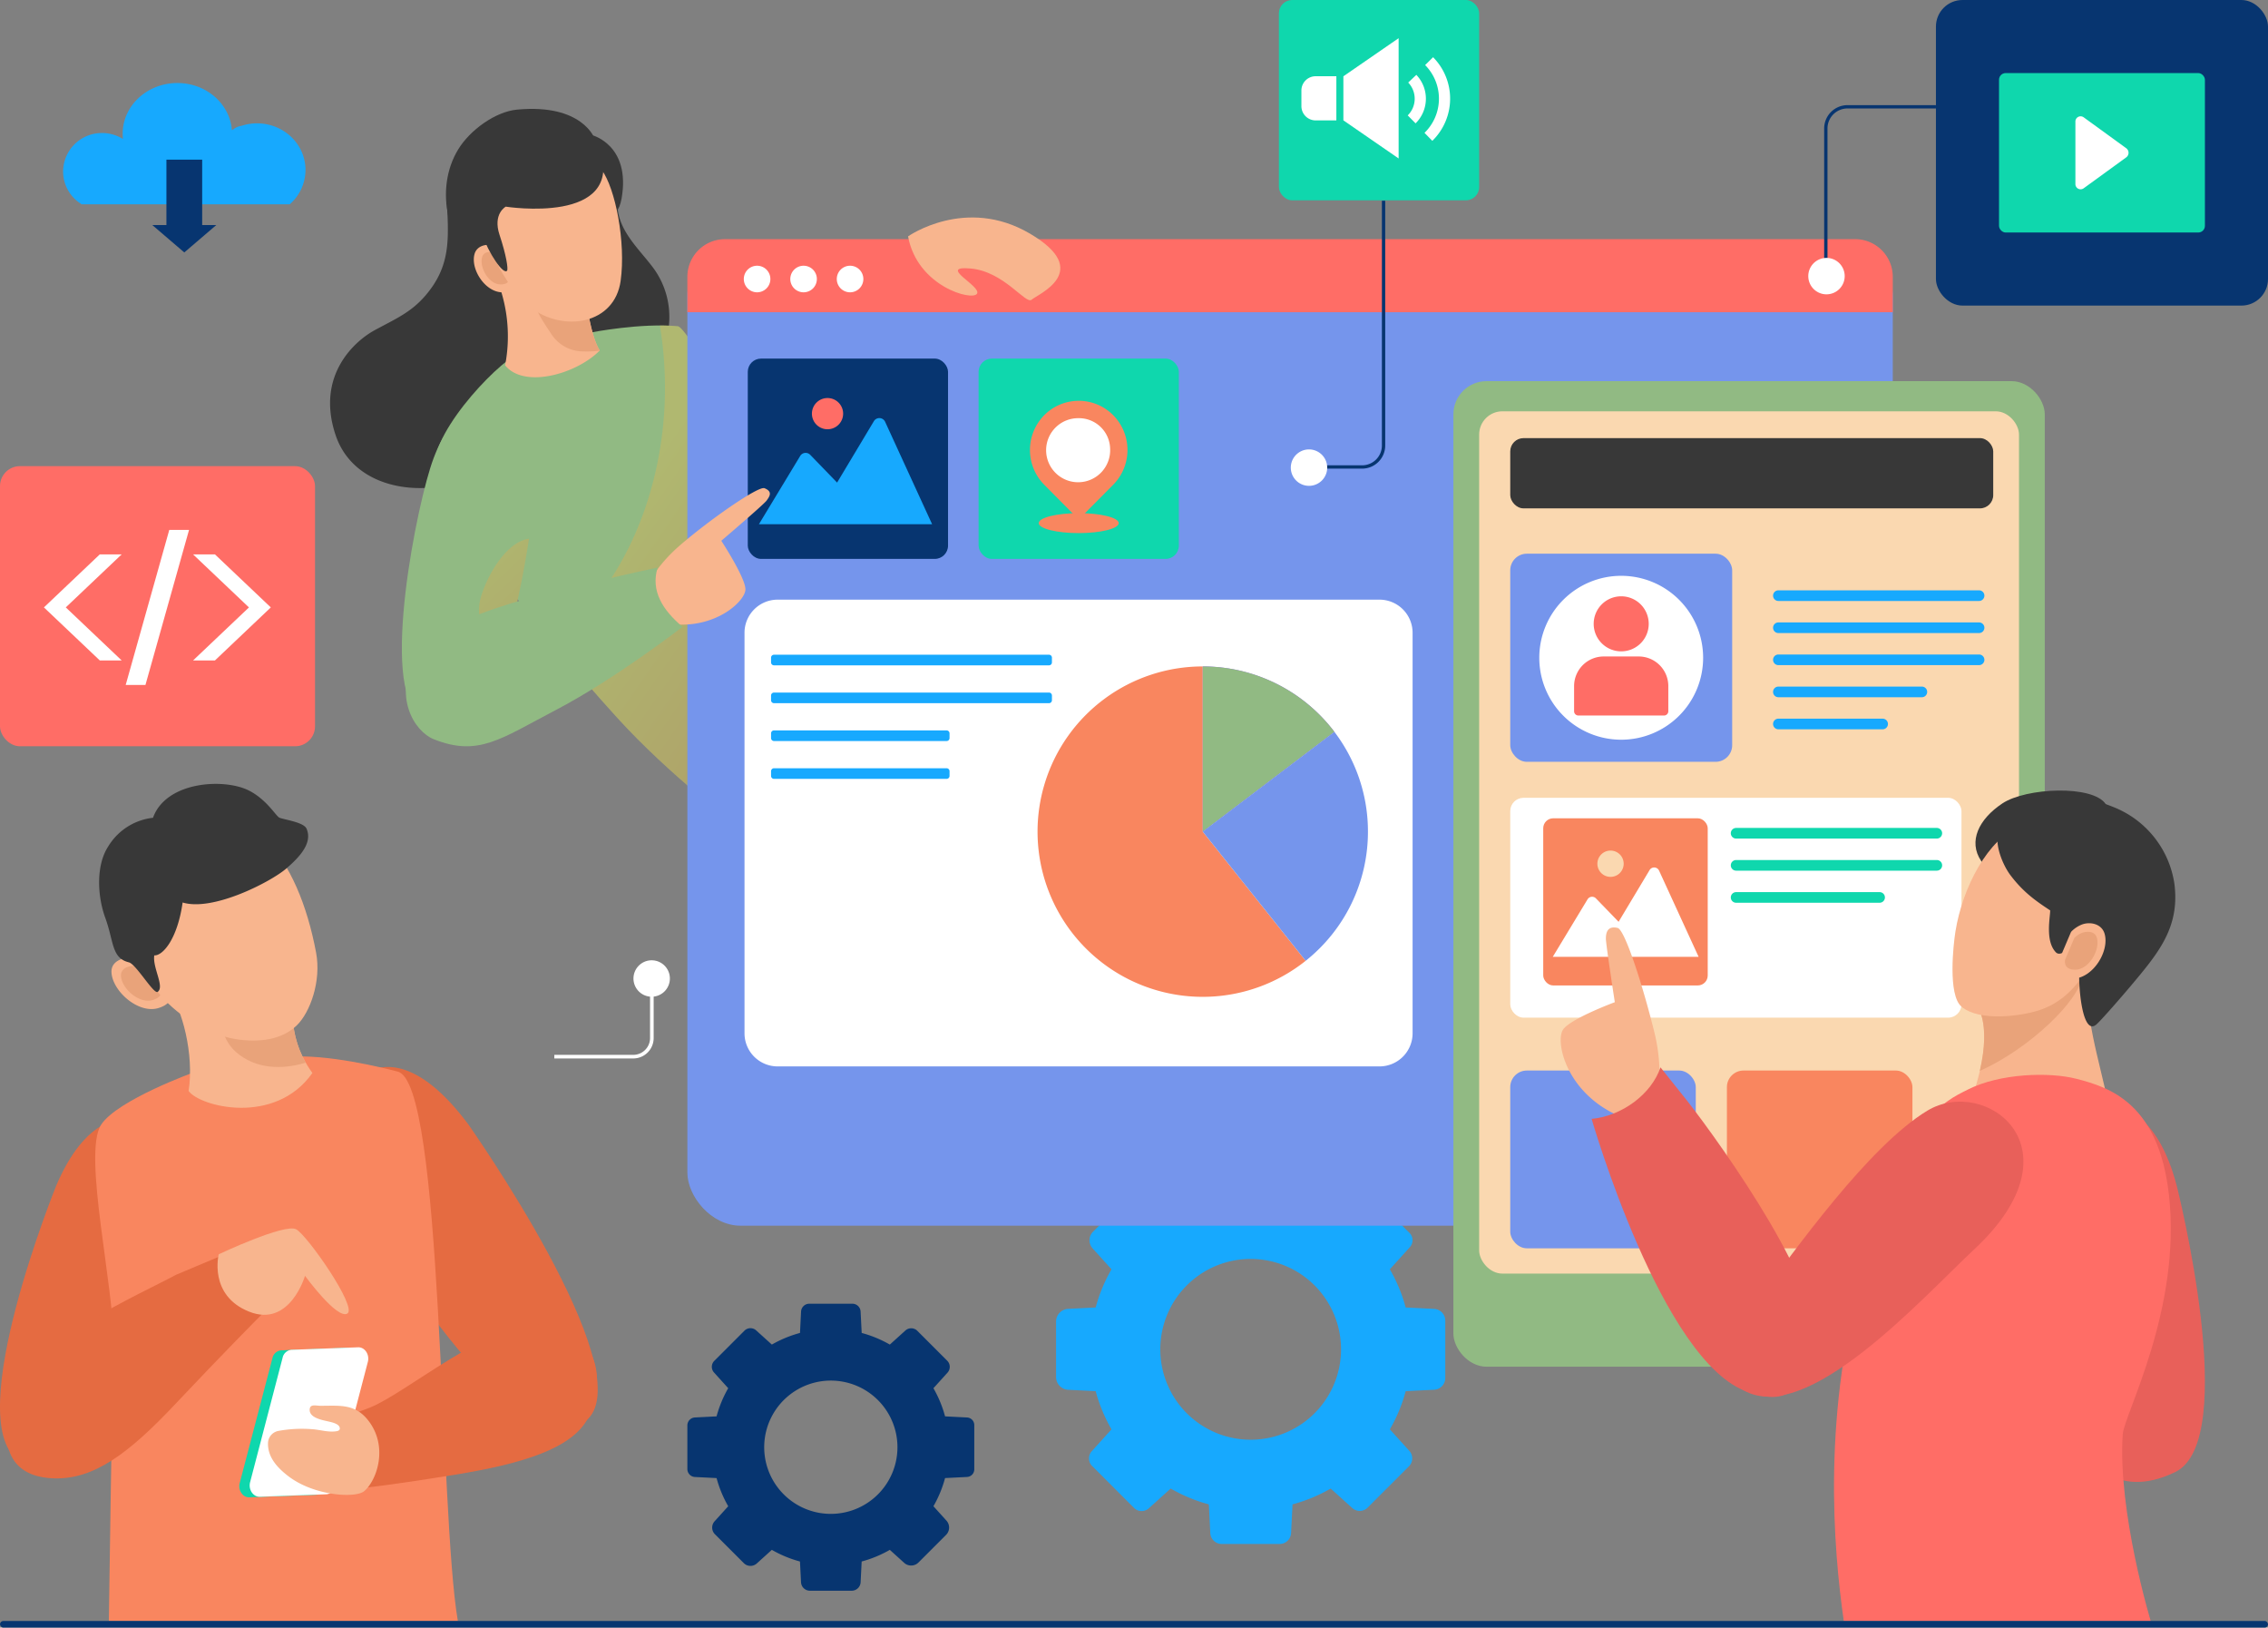 <svg xmlns="http://www.w3.org/2000/svg" xmlns:xlink="http://www.w3.org/1999/xlink" width="683" height="490" viewBox="0 0 683 490">
  <rect x="0" y="0" width="683" height="490" fill="#808080" stroke="none"/>
  <defs>
    <linearGradient id="linear-gradient" x1="0.21" y1="0.34" x2="0.685" y2="0.822" gradientUnits="objectBoundingBox">
      <stop offset="0" stop-color="#f9b546"/>
      <stop offset="1" stop-color="#f4642c"/>
    </linearGradient>
    <linearGradient id="linear-gradient-2" x1="0.234" y1="-0.197" x2="1.349" y2="2.079" xlink:href="#linear-gradient"/>
    <linearGradient id="linear-gradient-3" x1="0.457" y1="-1.691" x2="0.546" y2="3.203" gradientUnits="objectBoundingBox">
      <stop offset="0" stop-color="#b493f9"/>
      <stop offset="1" stop-color="#651aec"/>
    </linearGradient>
    <linearGradient id="linear-gradient-4" y1="0.5" x2="1" y2="0.5" gradientUnits="objectBoundingBox">
      <stop offset="0" stop-color="#23d0dc"/>
      <stop offset="1" stop-color="#2790f1"/>
    </linearGradient>
  </defs>
  <g id="Group_26339" data-name="Group 26339" transform="translate(-960 -2419)">
    <path id="Path_29013" data-name="Path 29013" d="M627.455,421.876V404.61a3.541,3.541,0,0,0-3.363-3.535l-8.562-.433a48.062,48.062,0,0,0-4.769-11.492l6.028-6.666a3.114,3.114,0,0,0-.111-4.29L603.9,365.411a3.117,3.117,0,0,0-4.29-.109l-6.669,6.028a48.022,48.022,0,0,0-11.49-4.768l-.4-7.914a4.226,4.226,0,0,0-4.221-4.011H560.866a4.222,4.222,0,0,0-4.216,4.011l-.4,7.914a47.963,47.963,0,0,0-11.489,4.767l-6.29-5.684a3.647,3.647,0,0,0-5.026.125l-12.065,12.063a3.644,3.644,0,0,0-.127,5.024l5.685,6.292a47.912,47.912,0,0,0-4.768,11.492l-8.277.419a3.839,3.839,0,0,0-3.646,3.835v16.693a3.839,3.839,0,0,0,3.646,3.836l8.277.419a47.912,47.912,0,0,0,4.768,11.492l-5.943,6.578a3.236,3.236,0,0,0,.112,4.463l12.609,12.611a3.241,3.241,0,0,0,4.464.114l6.577-5.943a48.033,48.033,0,0,0,11.492,4.767l.438,8.637a3.46,3.46,0,0,0,3.456,3.285h17.415a3.463,3.463,0,0,0,3.459-3.285l.436-8.639a48.016,48.016,0,0,0,11.49-4.765l6.5,5.868a3.357,3.357,0,0,0,4.625-.117l12.452-12.454a3.361,3.361,0,0,0,.117-4.627l-5.871-6.493a47.744,47.744,0,0,0,4.769-11.492l8.563-.433A3.539,3.539,0,0,0,627.455,421.876Zm-56.42,18.495a27.213,27.213,0,1,1,24.933-24.89A27.218,27.218,0,0,1,571.035,440.37Z" transform="translate(767.787 2411.98)" fill="#17a9fe"/>
    <path id="Path_29014" data-name="Path 29014" d="M403.337,383.732l-4.686,4.235a35.449,35.449,0,0,0-8.478-3.5l-.327-6.444a2.476,2.476,0,0,0-2.473-2.352H374.393a2.476,2.476,0,0,0-2.474,2.352l-.327,6.444a35.479,35.479,0,0,0-8.473,3.5l-4.731-4.274a2.555,2.555,0,0,0-3.517.089l-9.08,9.079a2.552,2.552,0,0,0-.088,3.515l4.276,4.729a35.387,35.387,0,0,0-3.507,8.476l-6.526.33a2.389,2.389,0,0,0-2.268,2.385v13.149a2.391,2.391,0,0,0,2.268,2.388l6.526.328a35.4,35.4,0,0,0,3.507,8.478l-4.1,4.53a2.832,2.832,0,0,0,.1,3.9l8.7,8.7a2.832,2.832,0,0,0,3.9.1l4.535-4.1a35.364,35.364,0,0,0,8.473,3.505l.317,6.244a2.686,2.686,0,0,0,2.684,2.552h12.58a2.687,2.687,0,0,0,2.684-2.552l.315-6.244a35.394,35.394,0,0,0,8.478-3.505l4.33,3.917a3.117,3.117,0,0,0,4.293-.109l8.319-8.322a3.112,3.112,0,0,0,.109-4.288l-3.917-4.333a35.339,35.339,0,0,0,3.505-8.478l6.618-.333a2.3,2.3,0,0,0,2.18-2.294V412.209a2.3,2.3,0,0,0-2.18-2.293l-6.618-.334a35.3,35.3,0,0,0-3.505-8.475l4.24-4.69a2.606,2.606,0,0,0-.092-3.594l-9-9A2.607,2.607,0,0,0,403.337,383.732Zm-9.483,19.837a20.063,20.063,0,1,1-25.974.023A20.064,20.064,0,0,1,393.854,403.569Z" transform="translate(829.321 2435.826)" fill="#073570"/>
    <path id="Path_29015" data-name="Path 29015" d="M373.461,155.379c-.356,8.239,6.132,13.822,10.6,19.739a24.774,24.774,0,0,1,4.972,16.558c-.377,7.815-6.86,16.375-15.262,15.974-4.849-.232-9.386.118-12.516-3.959-3.216-4.189-2.9-9.733-1.969-14.7C361.458,177.443,368.08,165.943,373.461,155.379Z" transform="translate(772.486 2324.296)" fill="#383838"/>
    <path id="Path_29016" data-name="Path 29016" d="M367.422,141.539s11.526,3.028,8.719,19c-2.661,15.141-20.76-6.228-20.76-6.228Z" transform="translate(771.05 2318.206)" fill="#383838"/>
    <path id="Path_29017" data-name="Path 29017" d="M344.021,155.676c.556,11.205,1.087,19.2-6.472,28.009-4.358,5.079-8.858,6.947-15.3,10.438-5.691,3.085-17.832,13.4-11.754,31.553,5.592,16.7,27.142,19.562,42.627,12.023,5.082-2.477,9.656-3.751,13.364-8.148a50.964,50.964,0,0,0,7.976-11.794c4.255-9.582,7.228-21.766,5.237-32.28-2.147-11.355-9.046-20.293-19.043-25.914a33.326,33.326,0,0,0-8.914-3.446A15.439,15.439,0,0,0,344.021,155.676Z" transform="translate(750.566 2324.293)" fill="#383838"/>
    <path id="Path_29018" data-name="Path 29018" d="M377.867,145.011s-3.63-10.648-23.4-8.781c-6.522.616-14.18,6.165-17.718,11.986-7.19,11.834-3.734,29.211,9.357,39.149,3.583,5.916,7.785,5.449,8.1,4.513s-3.892-38.926-3.892-38.926Z" transform="translate(761.229 2315.772)" fill="#383838"/>
    <path id="Path_29019" data-name="Path 29019" d="M377.994,183.372s14.991-2.932,26.048-1.842c4.69.461,64.727,107.252,64.727,107.252l-47.444,42.65s-19.351-14.262-35.491-31.962c-26.223-28.758-55.04-67.209-55.3-74.922-.415-12.456,21.614-34.43,26.595-35.26S377.994,183.372,377.994,183.372Z" transform="translate(760.113 2335.697)" fill="#91ba83"/>
    <path id="Path_29020" data-name="Path 29020" d="M393.136,181.53c-1.741-.173-3.577-.243-5.439-.243a114.761,114.761,0,0,1,1.24,27.066c-1.908,26.288-13.122,52.778-33.622,68.43,6.377,7.747,13.076,15.518,19.614,22.688,16.14,17.7,35.491,31.962,35.491,31.962l47.444-42.65S397.826,181.991,393.136,181.53Z" transform="translate(771.02 2335.697)" opacity="0.3" fill="url(#linear-gradient)" style="mix-blend-mode: multiply;isolation: isolate"/>
    <path id="Path_29021" data-name="Path 29021" d="M342.7,170.76a46.129,46.129,0,0,1,3.946,29.167c5.76,7.163,21.643,2.545,28.493-4.463-3.193-5.06-4.516-18.686-4.516-18.686l-23.51-10.587Z" transform="translate(765.467 2329.054)" fill="#f8b58e"/>
    <path id="Path_29022" data-name="Path 29022" d="M351.563,179.233c1.066,3.733,3.316,6.973,5.438,10.173a11.441,11.441,0,0,0,9.784,5.345,30.427,30.427,0,0,0,4.78-.207c.026-.025.053-.05.079-.073-3.193-5.06-4.516-18.686-4.516-18.686l-16.286-7.334A27.923,27.923,0,0,0,351.563,179.233Z" transform="translate(768.957 2330.048)" fill="#e9a37a" style="mix-blend-mode: multiply;isolation: isolate"/>
    <path id="Path_29023" data-name="Path 29023" d="M347.873,166.655a8.04,8.04,0,0,0-2.86-1.911c-2.149-.772-5.137-.124-5.88,2.373-1.323,4.437,2.979,11.369,8.116,11.6s4.126-3.816,4.126-3.816Z" transform="translate(763.793 2328.281)" fill="#f8b58e"/>
    <path id="Path_29024" data-name="Path 29024" d="M346.487,167.509a5.456,5.456,0,0,0-1.938-1.29c-1.453-.524-3.358-.454-3.861,1.237-.9,3.007,1.9,8.067,5.377,8.224s2.794-2.582,2.794-2.582Z" transform="translate(764.509 2328.939)" fill="#e9a37a" style="mix-blend-mode: multiply;isolation: isolate"/>
    <path id="Path_29025" data-name="Path 29025" d="M376.6,150.545c4.048,5.4,7.317,21.748,5.684,33.4-1.823,13-17.039,15.617-27.208,7.979-5.788-4.348-19.268-23.471-12.418-37.953S372.558,145.147,376.6,150.545Z" transform="translate(764.618 2319.632)" fill="#f8b58e"/>
    <path id="Path_29026" data-name="Path 29026" d="M332.377,216.681c-5.492,17.641-15.806,73.588-.533,74.975,10.086.916,16.156-7.393,19.307-12.767,7.4-12.611,11.7-44,13.593-60.3C366.574,202.819,342.686,183.582,332.377,216.681Z" transform="translate(757.172 2343.277)" fill="#91ba83"/>
    <path id="Path_29027" data-name="Path 29027" d="M340.671,243.008c-2.307,7.408,1.342,12.747,6.947,15.786,3.207-9.14,5.655-21.566,7.431-32.935C347.94,226.9,342.51,237.1,340.671,243.008Z" transform="translate(764.268 2355.311)" opacity="0.3" fill="url(#linear-gradient-2)" style="mix-blend-mode: multiply;isolation: isolate"/>
    <path id="Path_29028" data-name="Path 29028" d="M348.624,164.087s-3.985,2.147-1.858,8.529c2.032,6.1,2.641,10.259,2.258,10.744-1.066,1.352-5.484-5.016-7.655-11.261-2.075-5.97-6.047-16.219,2.6-25.174s29.3-11.71,33.007-.387C384.583,169.761,348.624,164.087,348.624,164.087Z" transform="translate(763.679 2317.126)" fill="#383838"/>
    <rect id="Rectangle_9880" data-name="Rectangle 9880" width="363" height="296" rx="16" transform="translate(1167 2492)" fill="#7595ec"/>
    <path id="Rectangle_9882" data-name="Rectangle 9882" d="M9.971,0H191.218a9.972,9.972,0,0,1,9.972,9.972V130.547a9.971,9.971,0,0,1-9.971,9.971H9.971A9.971,9.971,0,0,1,0,130.547V9.971A9.971,9.971,0,0,1,9.971,0Z" transform="translate(1184.207 2599.531)" fill="#fff"/>
    <g id="Group_26277" data-name="Group 26277" transform="translate(1272.481 2619.633)">
      <path id="Path_29030" data-name="Path 29030" d="M506.7,252.568a49.736,49.736,0,1,0,30.986,88.622L506.7,302.3Z" transform="translate(-456.967 -252.568)" fill="#f9865f"/>
      <path id="Path_29031" data-name="Path 29031" d="M531.139,272.268a49.657,49.657,0,0,0-39.636-19.7V302.3Z" transform="translate(-441.769 -252.568)" fill="url(#linear-gradient-3)"/>
      <path id="Path_29032" data-name="Path 29032" d="M531.139,272.268a49.657,49.657,0,0,0-39.636-19.7V302.3Z" transform="translate(-441.769 -252.568)" fill="#91ba83"/>
      <path id="Path_29033" data-name="Path 29033" d="M541.24,296.283a49.51,49.51,0,0,0-10.1-30.035L491.5,296.283l30.986,38.887A49.622,49.622,0,0,0,541.24,296.283Z" transform="translate(-441.769 -246.548)" fill="#7595ec"/>
    </g>
    <g id="Group_26281" data-name="Group 26281" transform="translate(1191.157 2616.11)">
      <g id="Group_26280" data-name="Group 26280" transform="translate(1.044)">
        <path id="Rectangle_9887" data-name="Rectangle 9887" d="M.884,0H83.7a.885.885,0,0,1,.885.885V2.311a.884.884,0,0,1-.884.884H.886A.886.886,0,0,1,0,2.309V.884A.884.884,0,0,1,.884,0Z" fill="#17a9fe"/>
        <path id="Rectangle_9888" data-name="Rectangle 9888" d="M.884,0H83.7a.885.885,0,0,1,.885.885V2.313a.884.884,0,0,1-.884.884H.886A.886.886,0,0,1,0,2.311V.884A.884.884,0,0,1,.884,0Z" transform="translate(0 11.391)" fill="#17a9fe"/>
        <path id="Rectangle_9889" data-name="Rectangle 9889" d="M.884,0H52.865a.885.885,0,0,1,.885.885V2.313a.884.884,0,0,1-.884.884H.885A.885.885,0,0,1,0,2.312V.884A.884.884,0,0,1,.884,0Z" transform="translate(0 22.783)" fill="#17a9fe"/>
        <path id="Rectangle_9890" data-name="Rectangle 9890" d="M.884,0H52.865a.885.885,0,0,1,.885.885V2.311a.884.884,0,0,1-.884.884H.885A.885.885,0,0,1,0,2.31V.884A.884.884,0,0,1,.884,0Z" transform="translate(0 34.176)" fill="#17a9fe"/>
      </g>
    </g>
    <path id="Path_29108" data-name="Path 29108" d="M11.371,0H351.629A11.334,11.334,0,0,1,363,11.3V22H0V11.3A11.334,11.334,0,0,1,11.371,0Z" transform="translate(1167 2491)" fill="#ff6d66"/>
    <path id="Path_29034" data-name="Path 29034" d="M640.865,393H592.136a3.6,3.6,0,0,1-3.6-3.6h0a3.6,3.6,0,0,1,3.6-3.6h48.729a3.6,3.6,0,0,1,3.6,3.6h0A3.6,3.6,0,0,1,640.865,393Z" transform="translate(873.157 2425.693)" fill="#fff"/>
    <path id="Path_29035" data-name="Path 29035" d="M429.862,164.4s17.317-12.217,36.685-.844,2.317,18.293.542,19.893-8.267-8.488-18.4-9.378,3.255,5.223,1.95,7.562S432.628,179.516,429.862,164.4Z" transform="translate(803.597 2325.763)" fill="#f8b58e"/>
    <path id="Path_29036" data-name="Path 29036" d="M672.651,240.743H612.214a1.6,1.6,0,0,1-1.6-1.6h0a1.6,1.6,0,0,1,1.6-1.6h60.438a1.6,1.6,0,0,1,1.6,1.6h0A1.6,1.6,0,0,1,672.651,240.743Z" transform="translate(882.753 2360.453)" fill="url(#linear-gradient-4)"/>
    <path id="Path_29037" data-name="Path 29037" d="M672.651,247.452H612.214a1.6,1.6,0,0,1-1.6-1.6h0a1.6,1.6,0,0,1,1.6-1.6h60.438a1.6,1.6,0,0,1,1.6,1.6h0A1.6,1.6,0,0,1,672.651,247.452Z" transform="translate(882.753 2363.404)" fill="url(#linear-gradient-4)"/>
    <path id="Path_29038" data-name="Path 29038" d="M672.651,254.158H612.214a1.6,1.6,0,0,1-1.6-1.6h0a1.6,1.6,0,0,1,1.6-1.6h60.438a1.6,1.6,0,0,1,1.6,1.6h0A1.6,1.6,0,0,1,672.651,254.158Z" transform="translate(882.753 2366.356)" fill="url(#linear-gradient-4)"/>
    <path id="Path_29039" data-name="Path 29039" d="M655.421,260.868H612.214a1.6,1.6,0,0,1-1.6-1.6h0a1.6,1.6,0,0,1,1.6-1.6h43.207a1.6,1.6,0,0,1,1.6,1.6h0A1.6,1.6,0,0,1,655.421,260.868Z" transform="translate(882.753 2369.309)" fill="url(#linear-gradient-4)"/>
    <path id="Path_29040" data-name="Path 29040" d="M643.607,267.573H612.214a1.6,1.6,0,0,1-1.6-1.6h0a1.6,1.6,0,0,1,1.6-1.6h31.393a1.6,1.6,0,0,1,1.6,1.6h0A1.6,1.6,0,0,1,643.607,267.573Z" transform="translate(882.753 2372.26)" fill="url(#linear-gradient-4)"/>
    <g id="Group_26285" data-name="Group 26285" transform="translate(1181.795 2526.953)">
      <rect id="Rectangle_9893" data-name="Rectangle 9893" width="60.308" height="60.309" rx="4" transform="translate(3.395)" fill="#073570"/>
      <path id="Path_29044" data-name="Path 29044" d="M398.658,232.6h52.15l-14.15-30.834a1.915,1.915,0,0,0-3.383-.184l-11.081,18.487-8.094-8.364a1.914,1.914,0,0,0-3.013.341Z" transform="translate(-391.904 -182.736)" fill="#17a9fe"/>
      <path id="Path_29045" data-name="Path 29045" d="M419.138,201.158a4.7,4.7,0,1,1-4.7-4.7A4.7,4.7,0,0,1,419.138,201.158Z" transform="translate(-387.027 -184.58)" fill="#ff6d66"/>
    </g>
    <g id="Group_26287" data-name="Group 26287" transform="translate(1251.306 2526.953)">
      <rect id="Rectangle_9895" data-name="Rectangle 9895" width="60.309" height="60.309" rx="4" transform="translate(3.393)" fill="#0fd7ad"/>
      <path id="Path_29046" data-name="Path 29046" d="M481.255,223.529c0,1.658-5.392,3-12.042,3s-12.043-1.344-12.043-3,5.392-3,12.043-3S481.255,221.871,481.255,223.529Z" transform="translate(-435.666 -173.99)" fill="#f9865f"/>
      <g id="Group_26286" data-name="Group 26286" transform="translate(18.862 12.712)">
        <path id="Path_29047" data-name="Path 29047" d="M480.406,222.311,470.02,232.777l-10.384-10.466a14.893,14.893,0,0,1,0-20.938h0a14.606,14.606,0,0,1,20.77,0h0A14.893,14.893,0,0,1,480.406,222.311Z" transform="translate(-455.336 -197.038)" fill="#f9865f"/>
        <path id="Path_29048" data-name="Path 29048" d="M477.985,209.825a9.643,9.643,0,1,1-9.631-9.154A9.4,9.4,0,0,1,477.985,209.825Z" transform="translate(-453.844 -195.439)" fill="#fff"/>
      </g>
    </g>
    <path id="Path_29049" data-name="Path 29049" d="M378.291,239.709a46.6,46.6,0,0,1,6.68-7.115c8.91-7.734,23.69-18.015,25.539-17.273,2.608,1.047,1.476,2.527.657,3.7s-13.66,12.128-13.66,12.128,7.288,11.14,7.262,14.638-8.993,12.022-22.456,10.416S378.291,239.709,378.291,239.709Z" transform="translate(779.715 2350.656)" fill="#f8b58e"/>
    <path id="Path_29050" data-name="Path 29050" d="M333.1,283.585c-5.96-2.37-12.364-13.021-5.371-25.336,7.236-12.737,48.263-20.671,58.684-23.191,5.256-1.272,14.085-3.158,14.085-3.158-2.114,7,1.444,12.706,7.5,17.836,0,0-20.067,15.61-38.31,25.135C353.241,283.46,346.533,288.927,333.1,283.585Z" transform="translate(757.539 2357.969)" fill="#91ba83"/>
    <g id="Group_26291" data-name="Group 26291" transform="translate(1348.719 2479.438)">
      <path id="Path_29051" data-name="Path 29051" d="M536.174,155.214V228.9a6.462,6.462,0,0,1-6.461,6.461H513.984" transform="translate(-508.24 -155.214)" fill="none" stroke="#073570" stroke-miterlimit="10" stroke-width="1"/>
      <path id="Path_29052" data-name="Path 29052" d="M520.96,212.684a5.482,5.482,0,1,1-5.481-5.484A5.482,5.482,0,0,1,520.96,212.684Z" transform="translate(-509.995 -132.338)" fill="#fff"/>
    </g>
    <g id="Group_26336" data-name="Group 26336" transform="translate(-2.737)">
      <rect id="Rectangle_9897" data-name="Rectangle 9897" width="60.308" height="60.308" rx="4" transform="translate(1347.871 2419)" fill="#0fd7ad"/>
      <path id="Rectangle_9898" data-name="Rectangle 9898" d="M4.293,0h6.234a0,0,0,0,1,0,0V13.3a0,0,0,0,1,0,0H4.295A4.295,4.295,0,0,1,0,9V4.293A4.293,4.293,0,0,1,4.293,0Z" transform="translate(1354.65 2441.951)" fill="#fff"/>
      <path id="Path_29053" data-name="Path 29053" d="M539.528,157.437l-16.636-11.473V132.7l16.636-11.471Z" transform="translate(844.4 2309.268)" fill="#fff"/>
      <g id="Group_26295" data-name="Group 26295" transform="translate(1386.664 2436.229)">
        <g id="Group_26293" data-name="Group 26293" transform="translate(5.059)">
          <path id="Path_29054" data-name="Path 29054" d="M542.21,150.383l-2.353-2.409a14.361,14.361,0,0,0,.189-20.4l2.395-2.369a17.729,17.729,0,0,1-.23,25.174Z" transform="translate(-539.857 -125.209)" fill="#fff"/>
        </g>
        <g id="Group_26294" data-name="Group 26294" transform="translate(0 5.307)">
          <path id="Path_29055" data-name="Path 29055" d="M538.711,143.492l-2.367-2.395a7.043,7.043,0,0,0,.151-9.889l2.447-2.314a10.409,10.409,0,0,1-.23,14.6Z" transform="translate(-536.344 -128.894)" fill="#fff"/>
        </g>
      </g>
    </g>
    <rect id="Rectangle_9899" data-name="Rectangle 9899" width="178.095" height="296.715" rx="10" transform="translate(1397.682 2533.746)" fill="#91ba83"/>
    <rect id="Rectangle_9900" data-name="Rectangle 9900" width="162.575" height="259.602" rx="7" transform="translate(1405.441 2542.826)" fill="#fad8b0"/>
    <rect id="Rectangle_9902" data-name="Rectangle 9902" width="55.87" height="53.52" rx="5" transform="translate(1414.805 2741.293)" fill="#7595ec"/>
    <rect id="Rectangle_9904" data-name="Rectangle 9904" width="55.869" height="53.52" rx="5" transform="translate(1480.053 2741.293)" fill="#f9865f"/>
    <rect id="Rectangle_9906" data-name="Rectangle 9906" width="135.888" height="66.182" rx="4" transform="translate(1414.805 2659.187)" fill="#fff"/>
    <g id="Group_26300" data-name="Group 26300" transform="translate(1481.228 2668.259)">
      <g id="Group_26299" data-name="Group 26299">
        <path id="Path_29056" data-name="Path 29056" d="M664.223,289.533h-60.44a1.6,1.6,0,0,1-1.6-1.6h0a1.6,1.6,0,0,1,1.6-1.6h60.44a1.6,1.6,0,0,1,1.6,1.6h0A1.6,1.6,0,0,1,664.223,289.533Z" transform="translate(-602.184 -286.335)" fill="#0fd7ad"/>
        <path id="Path_29057" data-name="Path 29057" d="M664.223,296.241h-60.44a1.6,1.6,0,0,1-1.6-1.6h0a1.6,1.6,0,0,1,1.6-1.6h60.44a1.6,1.6,0,0,1,1.6,1.6h0A1.6,1.6,0,0,1,664.223,296.241Z" transform="translate(-602.184 -283.383)" fill="#0fd7ad"/>
        <path id="Path_29058" data-name="Path 29058" d="M646.993,302.951h-43.21a1.6,1.6,0,0,1-1.6-1.6h0a1.6,1.6,0,0,1,1.6-1.6h43.21a1.6,1.6,0,0,1,1.6,1.6h0A1.6,1.6,0,0,1,646.993,302.951Z" transform="translate(-602.184 -280.431)" fill="#0fd7ad"/>
      </g>
    </g>
    <g id="Group_26302" data-name="Group 26302" transform="translate(1424.738 2665.354)">
      <rect id="Rectangle_9907" data-name="Rectangle 9907" width="49.538" height="50.323" rx="3" fill="#f9865f"/>
      <path id="Path_29059" data-name="Path 29059" d="M564.95,321.509h43.926l-11.916-25.971a1.614,1.614,0,0,0-2.85-.157l-9.336,15.574-6.819-7.045a1.608,1.608,0,0,0-2.534.287Z" transform="translate(-562.08 -279.794)" fill="#fff"/>
      <path id="Path_29060" data-name="Path 29060" d="M582.2,295.025a3.959,3.959,0,1,1-3.959-3.959A3.96,3.96,0,0,1,582.2,295.025Z" transform="translate(-557.972 -281.348)" fill="#fad8b0"/>
    </g>
    <rect id="Rectangle_9909" data-name="Rectangle 9909" width="145.448" height="21.152" rx="4" transform="translate(1414.805 2550.898)" fill="#383838"/>
    <g id="Group_26305" data-name="Group 26305" transform="translate(1493.953 2596.726)">
      <path id="Path_29061" data-name="Path 29061" d="M673.06,239.858H612.622a1.6,1.6,0,0,1-1.6-1.6h0a1.6,1.6,0,0,1,1.6-1.6H673.06a1.6,1.6,0,0,1,1.6,1.6h0A1.6,1.6,0,0,1,673.06,239.858Z" transform="translate(-611.021 -236.661)" fill="#17a9fe"/>
      <path id="Path_29062" data-name="Path 29062" d="M673.06,246.568H612.622a1.6,1.6,0,0,1-1.6-1.6h0a1.6,1.6,0,0,1,1.6-1.6H673.06a1.6,1.6,0,0,1,1.6,1.6h0A1.6,1.6,0,0,1,673.06,246.568Z" transform="translate(-611.021 -233.71)" fill="#17a9fe"/>
      <path id="Path_29063" data-name="Path 29063" d="M673.06,253.274H612.622a1.6,1.6,0,0,1-1.6-1.6h0a1.6,1.6,0,0,1,1.6-1.6H673.06a1.6,1.6,0,0,1,1.6,1.6h0A1.6,1.6,0,0,1,673.06,253.274Z" transform="translate(-611.021 -230.758)" fill="#17a9fe"/>
      <path id="Path_29064" data-name="Path 29064" d="M655.83,259.984H612.622a1.6,1.6,0,0,1-1.6-1.6h0a1.6,1.6,0,0,1,1.6-1.6H655.83a1.6,1.6,0,0,1,1.6,1.6h0A1.6,1.6,0,0,1,655.83,259.984Z" transform="translate(-611.021 -227.806)" fill="#17a9fe"/>
      <path id="Path_29065" data-name="Path 29065" d="M644.017,266.689H612.622a1.6,1.6,0,0,1-1.6-1.6h0a1.6,1.6,0,0,1,1.6-1.6h31.395a1.6,1.6,0,0,1,1.6,1.6h0A1.6,1.6,0,0,1,644.017,266.689Z" transform="translate(-611.021 -224.854)" fill="#17a9fe"/>
    </g>
    <rect id="Rectangle_9911" data-name="Rectangle 9911" width="66.834" height="62.655" rx="5" transform="translate(1414.805 2585.696)" fill="#7595ec"/>
    <g id="Group_26308" data-name="Group 26308" transform="translate(1423.549 2592.353)">
      <path id="Path_29066" data-name="Path 29066" d="M611.473,258.295a24.671,24.671,0,1,1-24.67-24.671A24.67,24.67,0,0,1,611.473,258.295Z" transform="translate(-562.131 -233.624)" fill="#fff"/>
      <g id="Group_26307" data-name="Group 26307" transform="translate(10.485 6.168)">
        <g id="Group_26306" data-name="Group 26306">
          <path id="Path_29067" data-name="Path 29067" d="M590.083,246.195a8.287,8.287,0,1,1-8.286-8.288A8.288,8.288,0,0,1,590.083,246.195Z" transform="translate(-567.609 -237.907)" fill="#ff6d66"/>
          <path id="Rectangle_9912" data-name="Rectangle 9912" d="M8.911,0h10.55a8.911,8.911,0,0,1,8.911,8.911v7.577a1.283,1.283,0,0,1-1.283,1.283H1.286A1.286,1.286,0,0,1,0,16.485V8.911A8.911,8.911,0,0,1,8.911,0Z" transform="translate(0 18.116)" fill="#ff6d66"/>
        </g>
      </g>
    </g>
    <g id="Group_26311" data-name="Group 26311" transform="translate(1150.766 2708.104)">
      <path id="Path_29068" data-name="Path 29068" d="M383.245,319.489a5.482,5.482,0,1,1-5.481-5.484A5.482,5.482,0,0,1,383.245,319.489Z" transform="translate(-372.28 -314.005)" fill="#fff"/>
    </g>
    <g id="Group_26314" data-name="Group 26314" transform="translate(960 2559.34)">
      <rect id="Rectangle_9914" data-name="Rectangle 9914" width="94.87" height="84.329" rx="6" fill="#ff6d66"/>
      <g id="Group_26313" data-name="Group 26313" transform="translate(13.223 19.185)">
        <g id="Group_26312" data-name="Group 26312" transform="translate(0 7.375)">
          <path id="Path_29069" data-name="Path 29069" d="M322.35,323.679h-6.586l-16.821,15.96h-.009l.006.006-.006,0h.009l16.821,15.961h6.586l-16.824-15.966Z" transform="translate(-298.935 -323.679)" fill="#fff"/>
          <path id="Path_29070" data-name="Path 29070" d="M330.131,355.61h6.586l16.819-15.961h.008l0,0,0-.006h-.008l-16.819-15.96h-6.586l16.824,15.966Z" transform="translate(-285.208 -323.679)" fill="#fff"/>
        </g>
        <path id="Path_29071" data-name="Path 29071" d="M321.989,365.237h-5.95l13.128-46.679h5.951Z" transform="translate(-291.409 -318.558)" fill="#fff"/>
      </g>
    </g>
    <g id="Group_26335" data-name="Group 26335" transform="translate(-77 18)">
      <rect id="Rectangle_9916" data-name="Rectangle 9916" width="100" height="92" rx="8" transform="translate(1620 2401)" fill="#073570"/>
      <g id="Group_26316" data-name="Group 26316" transform="translate(1639 2423)">
        <rect id="Rectangle_9917" data-name="Rectangle 9917" width="62" height="48" rx="2" fill="#0fd7ad"/>
        <path id="Path_29072" data-name="Path 29072" d="M650.849,154.562v-9.339a1.566,1.566,0,0,1,2.458-1.365l12.861,9.338a1.712,1.712,0,0,1,0,2.733l-12.861,9.339a1.567,1.567,0,0,1-2.458-1.365Z" transform="translate(-627.848 -130.562)" fill="#fff"/>
      </g>
    </g>
    <g id="Group_26338" data-name="Group 26338" transform="translate(34.49 -23.063)">
      <path id="Path_29073" data-name="Path 29073" d="M631.261,151.589H604.632a6.527,6.527,0,0,0-6.528,6.526V202.76" transform="translate(877.248 2322.628)" fill="none" stroke="#073570" stroke-miterlimit="10" stroke-width="1"/>
      <path id="Path_29074" data-name="Path 29074" d="M605.4,188.662a5.482,5.482,0,1,1-5.482-5.482A5.482,5.482,0,0,1,605.4,188.662Z" transform="translate(875.633 2336.529)" fill="#fff"/>
    </g>
    <g id="Group_26333" data-name="Group 26333" transform="translate(398.469 -382.426)">
      <path id="Path_29075" data-name="Path 29075" d="M396.509,367.928s-28.427,70.087-11.581,82.462c15.933,11.706,26.693-.408,30.832-6.806,9.713-15.027,15.78-49.286,21.257-68.534S413.4,328.088,396.509,367.928Z" transform="translate(181.938 2790.483)" fill="#e56b41"/>
      <path id="Path_29076" data-name="Path 29076" d="M490.2,354.158s51.839,73.471,35.909,88.749c-18.666,17.9-61.189-50.677-72.808-70.5S460.765,314.541,490.2,354.158Z" transform="translate(212.386 2785.805)" fill="#e56b41"/>
      <path id="Path_29077" data-name="Path 29077" d="M429.409,339.555s-23.061,8.309-27.979,15.77c-5.733,8.7,4.155,49.689,3.7,66.419s-1.385,83-1.385,83H508.838c-5.654-33.01-4.345-162.511-18.165-165.393,0,0-15.787-4.324-28.222-4.549S429.409,339.555,429.409,339.555Z" transform="translate(190.569 2784.677)" fill="#f9865f"/>
      <path id="Path_29078" data-name="Path 29078" d="M453.218,322.312s-3.656,11.149,5.141,23.352c-11.353,16.08-34.1,10.047-37.271,5.393,1.695-10.854-1.892-24.945-6.312-30.551C424.839,322.427,453.218,322.312,453.218,322.312Z" transform="translate(197.247 2778.796)" fill="#f8b58e"/>
      <path id="Path_29079" data-name="Path 29079" d="M430.666,338.918c5.867,5.174,13.883,5.384,21.006,3.206-6.182-10.916-3.159-20.228-3.159-20.228s-11.919.047-23.044-.442C425.483,327.629,425.743,334.575,430.666,338.918Z" transform="translate(201.926 2779.219)" fill="#e9a37a"/>
      <path id="Path_29080" data-name="Path 29080" d="M412.876,314.854a9.85,9.85,0,0,0-4.08-1.027c-2.792-.012-5.988,1.259-5.822,4.443.289,5.656,8.1,12.582,14.121,10.747s3.2-6.086,3.2-6.086Z" transform="translate(192.128 2775.894)" fill="#f8b58e"/>
      <path id="Path_29081" data-name="Path 29081" d="M411.669,316.251a6.638,6.638,0,0,0-2.759-.694c-1.892-.01-4.057.85-3.946,3.008.2,3.829,5.488,8.518,9.563,7.277s2.164-4.119,2.164-4.119Z" transform="translate(193 2776.652)" fill="#e9a37a"/>
      <path id="Path_29082" data-name="Path 29082" d="M448.989,291.459c7.2,7.232,12.351,19.331,15.076,33.8,1.637,8.7-1.833,18.1-5.8,21.945-4.477,4.336-11.327,5.276-18.412,4.147-9.242-1.473-18.621-7.975-23.489-14.238-9.679-12.445-12.243-20.866-12.107-32.176C404.476,285.608,434.168,276.578,448.989,291.459Z" transform="translate(192.649 2762.912)" fill="#f8b58e"/>
      <path id="Path_29083" data-name="Path 29083" d="M395.4,443.338c-9.353-.219-18.719-5.2-12.366-25.457,4.89-15.6,38.425-30.116,48.937-35.82l13.165-5.544c-.516,8.138,4.8,13.43,12.672,17.471,0,0-11.715,11.783-26.091,27.046C417.52,436.1,407.192,443.616,395.4,443.338Z" transform="translate(182.536 2803.167)" fill="#e56b41"/>
      <path id="Path_29084" data-name="Path 29084" d="M525.595,419.167c4.5-8.2,6.028-26.438-13.871-28.313C496.333,389.4,471.06,411.427,459.93,415.8l-8.924,3.36c6.564,4.844,7.2,12.314,5.217,20.944,0,0,6.75-.448,29.41-4.13C506.065,432.653,520.674,428.123,525.595,419.167Z" transform="translate(212.895 2809.427)" fill="#e56b41"/>
      <path id="Path_29085" data-name="Path 29085" d="M462.885,290.934c1.545,3.688-.822,7.48-6.261,12.085-4.656,3.943-21.926,12.887-31.072,10.106-1.542,10.884-5.893,16.042-8.542,15.93-.542,3.776,3.182,9.4,1.041,10.972-1.174.863-6.51-8.348-8.685-8.884-5.271-1.3-4.454-6.112-7.128-13.462-2.31-6.348-2.869-15.607.888-21.4a18.107,18.107,0,0,1,13.5-8.659c3.972-11.08,21.638-11.986,29.017-8.138,5.436,2.837,8.067,7.763,9.111,8.135C456.586,288.279,462.071,288.993,462.885,290.934Z" transform="translate(190.977 2760.002)" fill="#383838"/>
      <g id="Group_26322" data-name="Group 26322" transform="translate(633.602 3207.036)">
        <path id="Path_29086" data-name="Path 29086" d="M452.994,439.963l-20.179.76a2.642,2.642,0,0,1-1.747-.593h0a3.62,3.62,0,0,1-1.139-3.711l9.854-37.619a2.944,2.944,0,0,1,2.634-2.329l20.155-.759c1.983-.072,3.458,2.125,2.889,4.3l-9.828,37.617A2.938,2.938,0,0,1,452.994,439.963Z" transform="translate(-429.806 -395.555)" fill="#0fd7ad"/>
        <path id="Path_29087" data-name="Path 29087" d="M455.073,439.854l-20.027.753c-2.02.076-3.53-2.167-2.946-4.392l9.789-37.477a3.011,3.011,0,0,1,2.693-2.38l20.027-.753c2.022-.075,3.53,2.167,2.949,4.392l-9.791,37.477A3.006,3.006,0,0,1,455.073,439.854Z" transform="translate(-428.852 -395.603)" fill="#fff"/>
      </g>
      <path id="Path_29088" data-name="Path 29088" d="M465.843,412.011c-2.546-3.152-5.419-4.075-9.1-4.214-1.689-.063-3.39,0-5.081,0-1.439,0-3.27-.649-3.3,1.214-.032,2.445,3.852,3.092,5.685,3.517.962.222,3.034.651,3.35,1.784.271.972-.66,1.115-1.3,1.188-2.3.272-4.627-.487-6.908-.649a39.61,39.61,0,0,0-10.253.516,3.824,3.824,0,0,0-3.119,3.754c-.069,4.283,2.952,7.448,6.145,9.886,7.835,5.986,20.285,6.666,22.845,4.476C468.67,430.179,472.2,419.885,465.843,412.011Z" transform="translate(206.42 2816.85)" fill="#f8b58e"/>
      <path id="Path_29089" data-name="Path 29089" d="M425.6,378.371s19.923-9.409,23.33-7.517,18.446,23.457,15.416,25.349c-3.085,1.93-12.769-11.349-12.769-11.349s-4.539,15.7-16.839,10.782S425.6,378.371,425.6,378.371Z" transform="translate(201.805 2800.667)" fill="#f8b58e"/>
    </g>
    <g id="Group_26332" data-name="Group 26332" transform="translate(-0.405 -1.254)">
      <path id="Path_29090" data-name="Path 29090" d="M654.285,326.878s6.273,6.8-2.035,29.475c0,0,26.387,11.5,41.471-.648-2.2-11.336-7.975-28.7-5.092-36.916C682.357,316.522,654.285,326.878,654.285,326.878Z" transform="translate(901.402 2396.131)" fill="#f8b58e"/>
      <path id="Path_29091" data-name="Path 29091" d="M685.438,318.232c-.865,7.206-15.888,21.742-30.834,28.409,3.455-14.881-.94-19.661-.94-19.661S674.29,318.712,685.438,318.232Z" transform="translate(902.01 2396.023)" fill="#e9a37a"/>
      <path id="Path_29092" data-name="Path 29092" d="M661.463,283.256c-7.151,4.751-10.329,11.418-6.444,17.268s19.968,9.8,27.123,5.044,14.324-16.241,10.44-22.09S668.617,278.507,661.463,283.256Z" transform="translate(901.962 2378.866)" fill="#383838"/>
      <path id="Path_29093" data-name="Path 29093" d="M669.027,287.5c-9.719,3.725-17.479,18.411-19.606,31.812-.593,3.725-2.35,19.048,1.828,22.574,5.494,4.637,18.045,2.8,23.216,1.142,6.918-2.219,11.457-6.97,15.27-13.446,10.844-18.4,12.736-26.576,4.959-36.942S675.563,285,669.027,287.5Z" transform="translate(899.85 2381.424)" fill="#f8b58e"/>
      <path id="Path_29094" data-name="Path 29094" d="M708.491,369.3s19.392,76.595-.482,86.186c-18.43,8.9-27.276-4.412-30.556-11.585-7.7-16.84-8.783-52.833-11.51-73.363S697.15,325.97,708.491,369.3Z" transform="translate(907.437 2407.956)" fill="#e8605a"/>
      <path id="Path_29095" data-name="Path 29095" d="M696.794,339.845c9.841,2.539,24.766,7.228,27.851,35.075,3.8,34.315-13.551,66.055-13.935,71.964-1.531,23.4,8.426,56.174,8.426,56.174H626.708c-3.086-21.529-6.783-63.2,6.437-107.661s23.356-48.487,30.924-52.321C673.766,338.161,688.641,337.738,696.794,339.845Z" transform="translate(888.946 2405.197)" fill="#ff6d66"/>
      <path id="Path_29097" data-name="Path 29097" d="M675.568,388.742c-15.748,14.707-50.328,53.39-69.51,42.483-7.925-4.506-.471-20.858,4.258-27.172,11.1-14.821,33.359-46.3,51.089-57.016C678.9,336.462,708.3,358.172,675.568,388.742Z" transform="translate(879.415 2407.59)" fill="#e8605a"/>
      <g id="Group_26324" data-name="Group 26324" transform="translate(1430.405 2699.474)">
        <path id="Path_29098" data-name="Path 29098" d="M596.641,350.555a53.715,53.715,0,0,0-1.568-11.159c-3.259-13.228-8.8-30.777-11.037-31.307-3.159-.749-3.527,1.562-3.537,3.217s2.687,19.134,2.687,19.134-13.267,4.911-15.571,8.23.484,17.322,14.254,24.769S596.641,350.555,596.641,350.555Z" transform="translate(-566.892 -307.944)" fill="#f8b58e"/>
        <path id="Path_29099" data-name="Path 29099" d="M620.373,434.894c9.173,3.1,17.56,3.458,19.338-18.45,1.371-16.86-31.595-61.984-39.459-71.54l-6.158-7.711c-2.668,8.011-11.611,14.681-20.738,15.5C573.357,352.688,594.506,426.158,620.373,434.894Z" transform="translate(-564.047 -295.074)" fill="#e8605a"/>
      </g>
      <path id="Path_29100" data-name="Path 29100" d="M658.351,291.535c-1.4,3.266,1.056,9.679,3.551,12.949,3.678,4.823,7.069,7.352,11.915,10.533.056,1.881-1.6,9.2,1.731,12.629,2.354,2.422,9.14-6.777,10.158-7.75,1.233,3.46-2.13,7.737-2.9,11.074-.842,3.628.279,22.164,4.842,18.46,1.452-1.177,8.793-9.7,10.391-11.611,8.338-9.929,14.893-17.645,13.189-30.829A29.47,29.47,0,0,0,693.6,284.208C668.855,273.87,660.079,287.486,658.351,291.535Z" transform="translate(903.987 2379.316)" fill="#383838"/>
      <g id="Group_26325" data-name="Group 26325" transform="translate(1579.915 2698.201)">
        <path id="Path_29101" data-name="Path 29101" d="M674.561,309.931a1.382,1.382,0,0,1,.3-.444,9.268,9.268,0,0,1,3.145-2.029c2.509-.9,5.874-.154,6.745,2.766,1.545,5.181-3.358,13.286-9.359,13.558s-4.821-4.457-4.821-4.457Z" transform="translate(-670.481 -307.098)" fill="#f8b58e"/>
        <path id="Path_29102" data-name="Path 29102" d="M674.94,310.735a6.343,6.343,0,0,1,2.262-1.508c1.7-.613,3.924-.529,4.51,1.446,1.047,3.511-2.218,9.422-6.28,9.607s-3.266-3.018-3.266-3.018Z" transform="translate(-669.766 -306.309)" fill="#e9a37a"/>
      </g>
    </g>
    <path id="Path_29103" data-name="Path 29103" d="M355.805,341.33h23.757a5.613,5.613,0,0,0,5.613-5.612V317.836" transform="translate(771.13 2395.785)" fill="none" stroke="#fff" stroke-miterlimit="10" stroke-width="1.088"/>
    <g id="Group_26334" data-name="Group 26334" transform="translate(-0.565 18.146)">
      <g id="Group_26331" data-name="Group 26331" transform="translate(979.565 2425.854)">
        <path id="Path_29106" data-name="Path 29106" d="M326.395,144.173c0-7.751-6.536-14.035-14.6-14.035a15.1,15.1,0,0,0-4.7.756,5.011,5.011,0,0,0-2.342.984c-.182.1-.351.206-.527.308C303.623,124.263,296.514,118,287.81,118c-9.1,0-16.476,6.835-16.476,15.27a14.309,14.309,0,0,0,.086,1.58,11.8,11.8,0,0,0-6.275-1.8,11.668,11.668,0,0,0-11.75,11.584,11.527,11.527,0,0,0,5.343,9.7c.075.072.13.124.177.168H321.65A13.74,13.74,0,0,0,326.395,144.173Z" transform="translate(-253.395 -118.004)" fill="#17a9fe"/>
      </g>
      <path id="Path_29107" data-name="Path 29107" d="M287.058,154.069v-19.7H276.29v19.7h-4.243l9.627,8.239,9.626-8.239Z" transform="translate(734.392 2314.545)" fill="#073570"/>
    </g>
    <g id="Group_26337" data-name="Group 26337">
      <path id="Path_29041" data-name="Path 29041" d="M404.4,171.361a4,4,0,1,1-4-4A4,4,0,0,1,404.4,171.361Z" transform="translate(787.596 2331.64)" fill="#fff"/>
      <path id="Path_29109" data-name="Path 29109" d="M404.4,171.361a4,4,0,1,1-4-4A4,4,0,0,1,404.4,171.361Z" transform="translate(801.596 2331.64)" fill="#fff"/>
      <path id="Path_29110" data-name="Path 29110" d="M404.4,171.361a4,4,0,1,1-4-4A4,4,0,0,1,404.4,171.361Z" transform="translate(815.596 2331.64)" fill="#fff"/>
    </g>
    <rect id="Rectangle_9918" data-name="Rectangle 9918" width="683" height="2" rx="1" transform="translate(960 2907)" fill="#073570"/>
  </g>
</svg>
